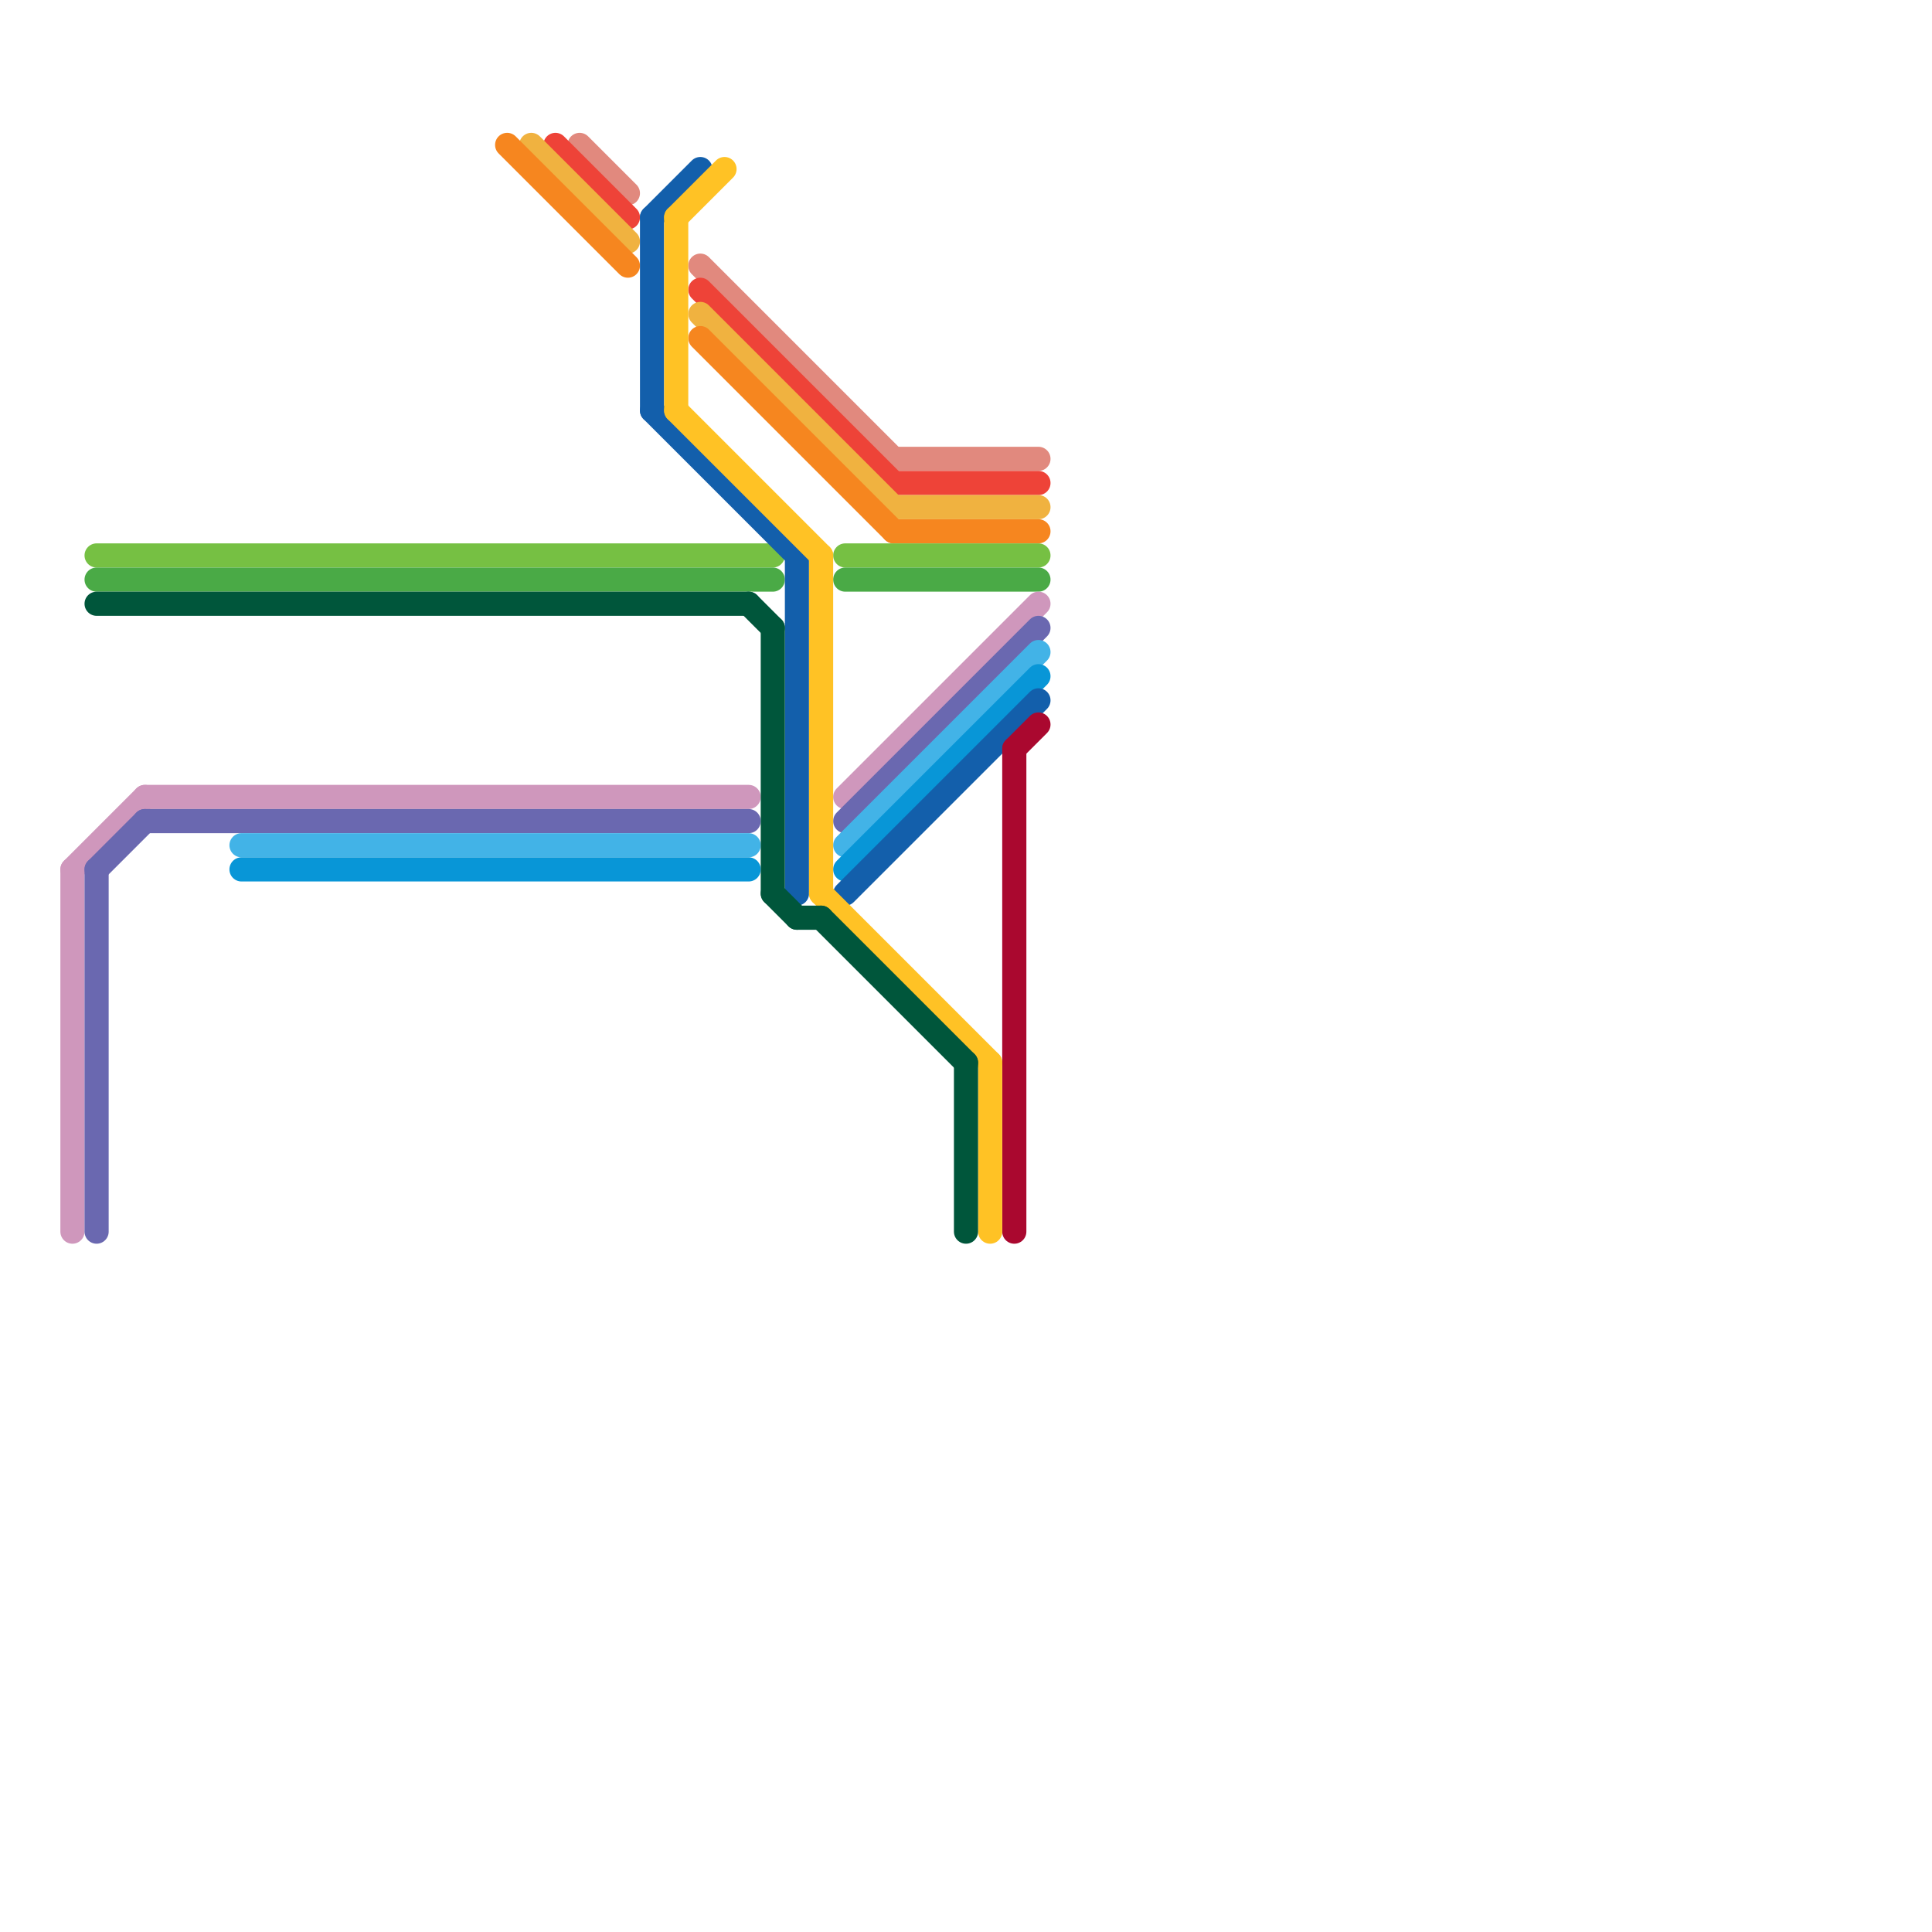 
<svg version="1.1" xmlns="http://www.w3.org/2000/svg" viewBox="0 0 80 80">
<style>text { font: 1px Helvetica; font-weight: 600; white-space: pre; dominant-baseline: central; } line { stroke-width: 1; fill: none; stroke-linecap: round; stroke-linejoin: round; } .c0 { stroke: #e1897e } .c1 { stroke: #ee4338 } .c2 { stroke: #f0b240 } .c3 { stroke: #f6861f } .c4 { stroke: #76c043 } .c5 { stroke: #4aaa46 } .c6 { stroke: #cf97bc } .c7 { stroke: #6a68b0 } .c8 { stroke: #42b3e7 } .c9 { stroke: #0896d7 } .c10 { stroke: #135fab } .c11 { stroke: #aa082f } .c12 { stroke: #ffc225 } .c13 { stroke: #00563b }</style><defs><g id="wm-xf"><circle r="1.2" fill="#000"/><circle r="0.9" fill="#fff"/><circle r="0.6" fill="#000"/><circle r="0.3" fill="#fff"/></g><g id="wm"><circle r="0.6" fill="#000"/><circle r="0.3" fill="#fff"/></g><g id="csm-76c043"><circle r="0.4" fill="#76c043"/><circle r="0.2" fill="#fff"/></g><g id="csm-4aaa46"><circle r="0.4" fill="#4aaa46"/><circle r="0.2" fill="#fff"/></g><g id="csm-00563b"><circle r="0.4" fill="#00563b"/><circle r="0.2" fill="#fff"/></g><g id="csm-ffc225"><circle r="0.4" fill="#ffc225"/><circle r="0.2" fill="#fff"/></g><g id="csm-aa082f"><circle r="0.4" fill="#aa082f"/><circle r="0.2" fill="#fff"/></g></defs><line class="c0" x1="24" y1="6" x2="26" y2="8"/><line class="c0" x1="37" y1="19" x2="43" y2="19"/><line class="c0" x1="29" y1="11" x2="37" y2="19"/><line class="c1" x1="23" y1="6" x2="26" y2="9"/><line class="c1" x1="29" y1="12" x2="37" y2="20"/><line class="c1" x1="37" y1="20" x2="43" y2="20"/><line class="c2" x1="29" y1="13" x2="37" y2="21"/><line class="c2" x1="22" y1="6" x2="26" y2="10"/><line class="c2" x1="37" y1="21" x2="43" y2="21"/><line class="c3" x1="37" y1="22" x2="43" y2="22"/><line class="c3" x1="29" y1="14" x2="37" y2="22"/><line class="c3" x1="21" y1="6" x2="26" y2="11"/><line class="c4" x1="4" y1="23" x2="32" y2="23"/><line class="c4" x1="35" y1="23" x2="43" y2="23"/><line class="c5" x1="4" y1="24" x2="32" y2="24"/><line class="c5" x1="35" y1="24" x2="43" y2="24"/><line class="c6" x1="3" y1="36" x2="6" y2="33"/><line class="c6" x1="3" y1="36" x2="3" y2="51"/><line class="c6" x1="6" y1="33" x2="31" y2="33"/><line class="c6" x1="35" y1="33" x2="43" y2="25"/><line class="c7" x1="4" y1="36" x2="6" y2="34"/><line class="c7" x1="6" y1="34" x2="31" y2="34"/><line class="c7" x1="35" y1="34" x2="43" y2="26"/><line class="c7" x1="4" y1="36" x2="4" y2="51"/><line class="c8" x1="35" y1="35" x2="43" y2="27"/><line class="c8" x1="10" y1="35" x2="31" y2="35"/><line class="c9" x1="10" y1="36" x2="31" y2="36"/><line class="c9" x1="35" y1="36" x2="43" y2="28"/><line class="c10" x1="27" y1="9" x2="27" y2="17"/><line class="c10" x1="33" y1="23" x2="33" y2="37"/><line class="c10" x1="27" y1="9" x2="29" y2="7"/><line class="c10" x1="35" y1="37" x2="43" y2="29"/><line class="c10" x1="27" y1="17" x2="33" y2="23"/><line class="c11" x1="42" y1="31" x2="43" y2="30"/><line class="c11" x1="42" y1="31" x2="42" y2="51"/><line class="c12" x1="34" y1="23" x2="34" y2="37"/><line class="c12" x1="28" y1="9" x2="30" y2="7"/><line class="c12" x1="34" y1="37" x2="41" y2="44"/><line class="c12" x1="28" y1="9" x2="28" y2="17"/><line class="c12" x1="28" y1="17" x2="34" y2="23"/><line class="c12" x1="41" y1="44" x2="41" y2="51"/><line class="c13" x1="31" y1="25" x2="32" y2="26"/><line class="c13" x1="40" y1="44" x2="40" y2="51"/><line class="c13" x1="4" y1="25" x2="31" y2="25"/><line class="c13" x1="32" y1="37" x2="33" y2="38"/><line class="c13" x1="33" y1="38" x2="34" y2="38"/><line class="c13" x1="34" y1="38" x2="40" y2="44"/><line class="c13" x1="32" y1="26" x2="32" y2="37"/>
</svg>

